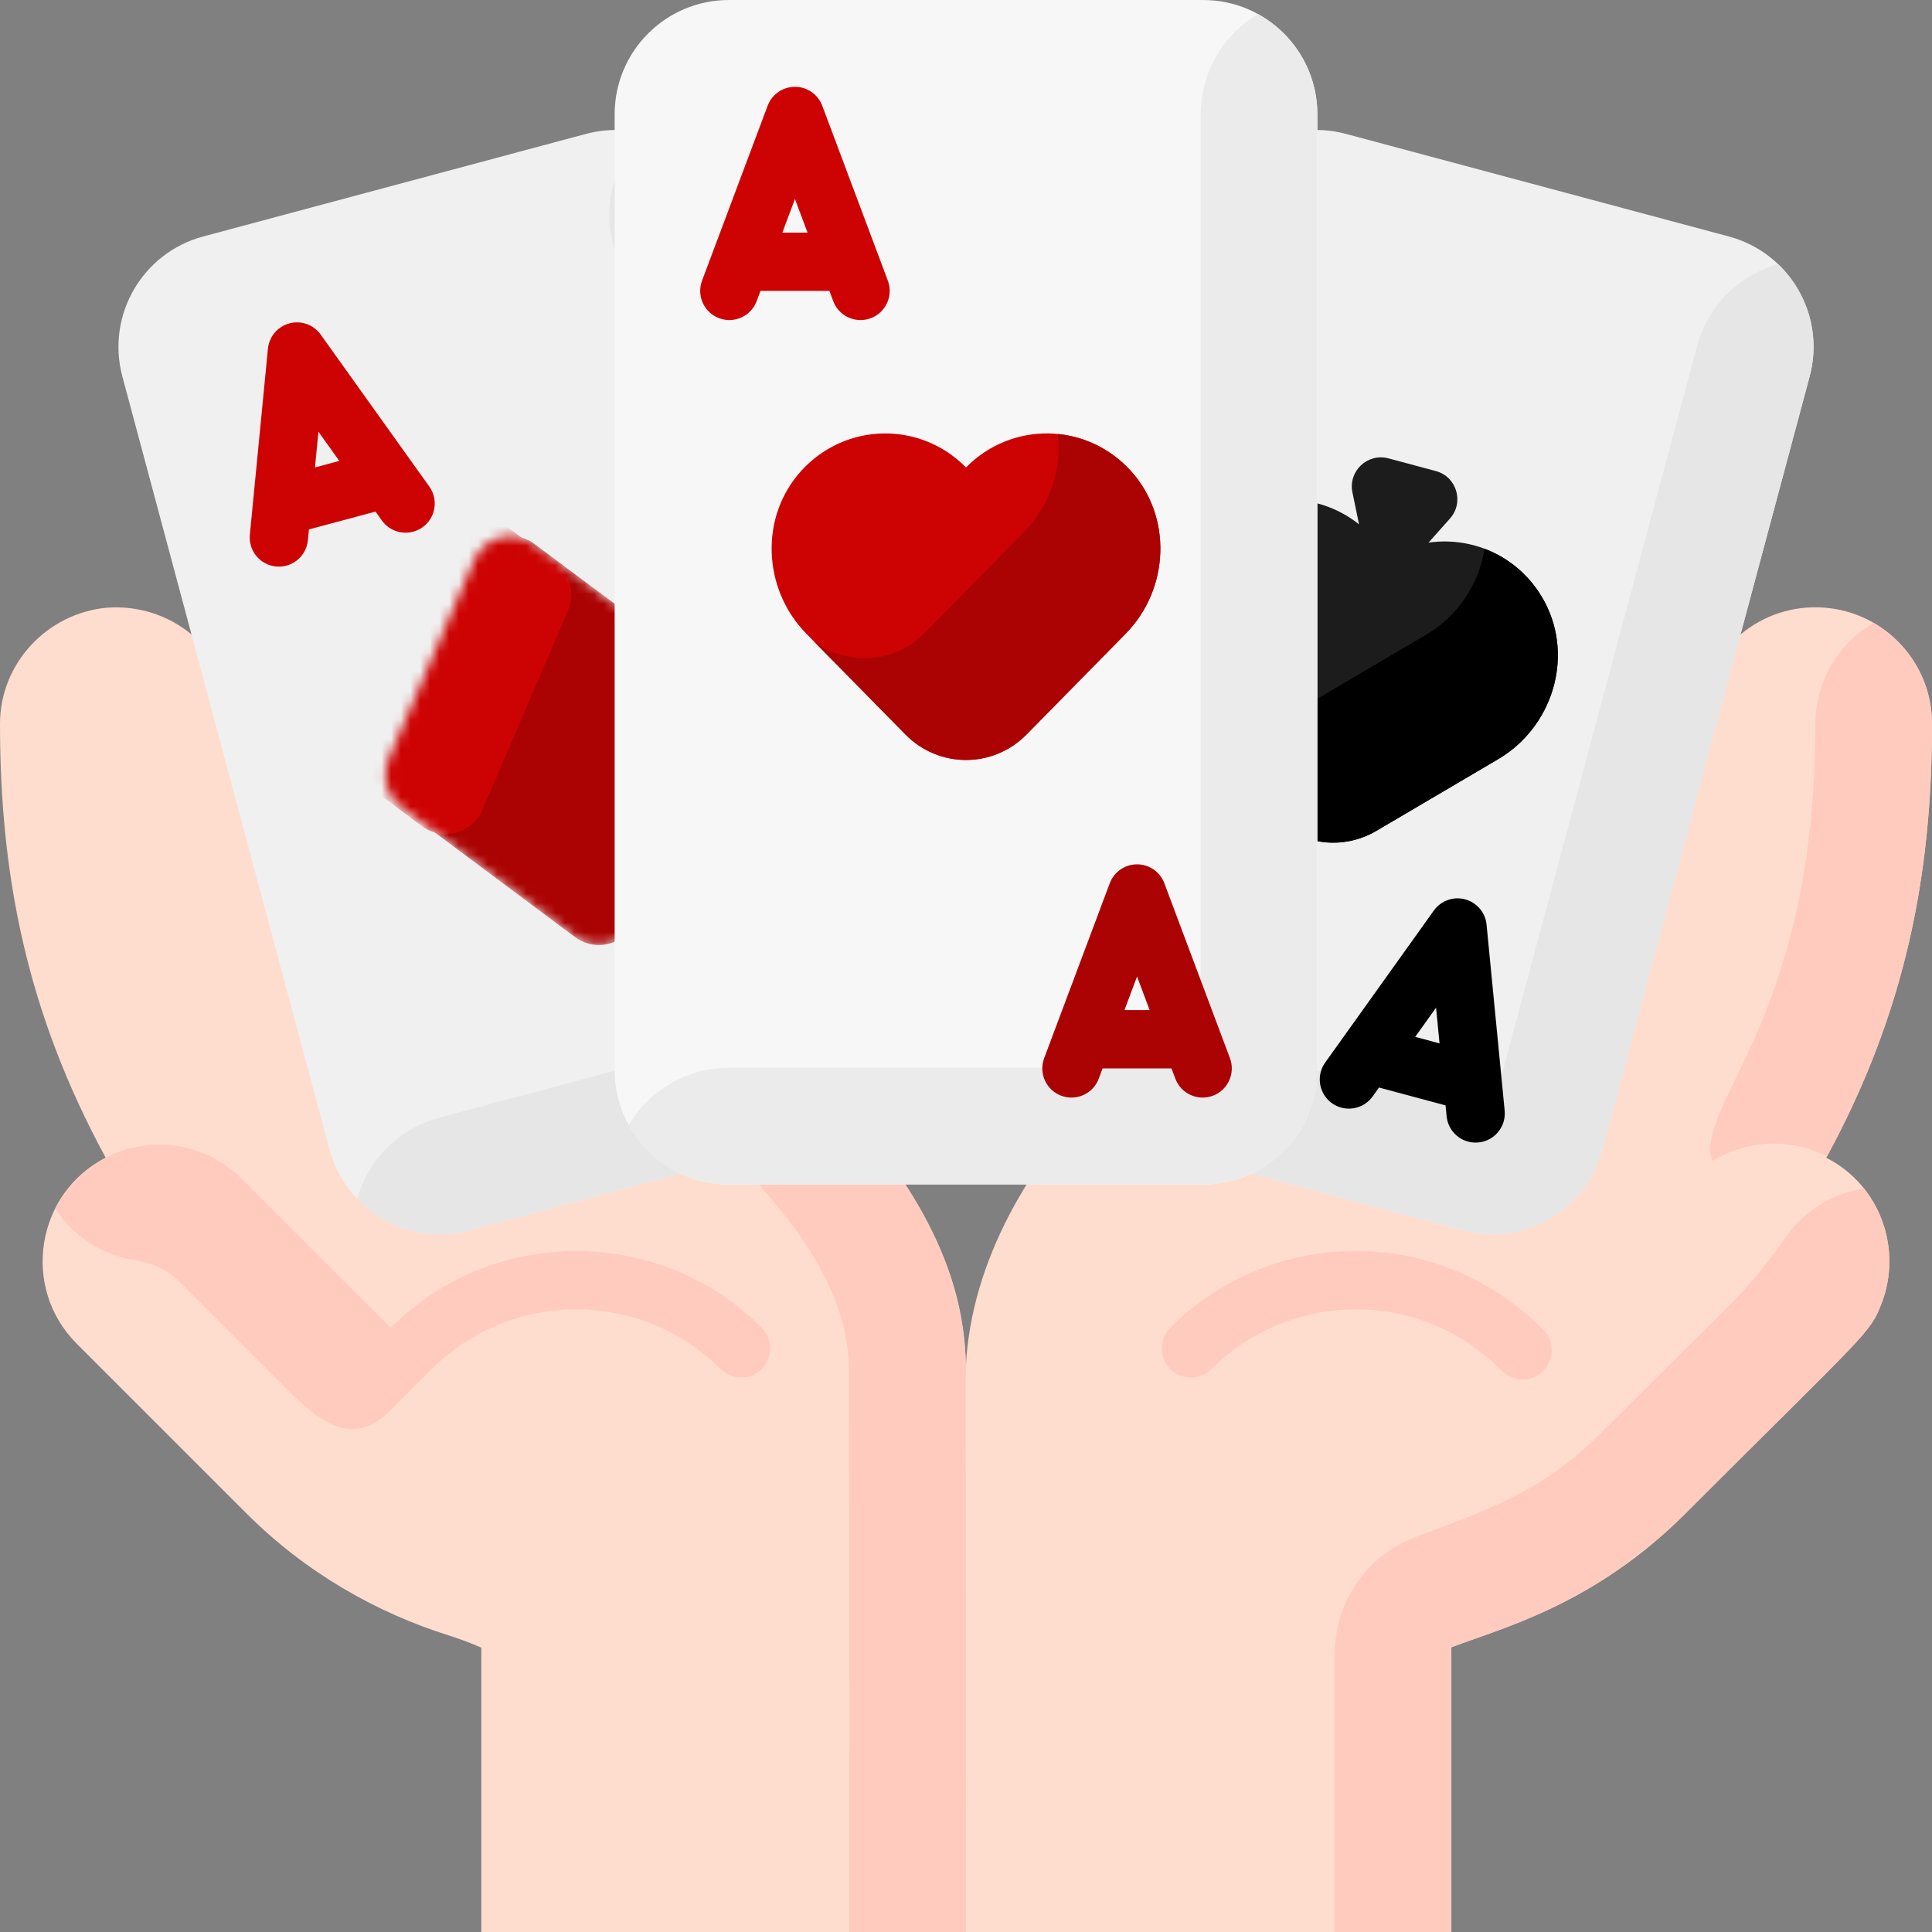 <?xml version="1.0" encoding="UTF-8"?> <svg xmlns="http://www.w3.org/2000/svg" width="200" height="200" viewBox="0 0 200 200" fill="none"><rect x="0" y="0" width="200" height="200" fill="#808080" stroke="none"/><g clip-path="url(#clip0)"><path d="M11.028 62.911C11.081 62.907 10.977 62.916 11.028 62.911V62.911Z" fill="#FFB545"></path><path d="M189.055 119.85C197.255 104.775 200 90.57 200 74.934C200 68.59 195.105 63.392 188.886 62.904C185.579 62.644 182.507 63.73 180.176 65.684L114.817 111.944C106.566 120.196 100.535 130.548 99.984 141.439C99.867 130.02 93.287 120.522 84.709 111.944L19.818 65.675C17.489 63.725 14.332 62.652 11.028 62.912C4.902 63.491 -0 68.656 2.33444e-08 74.934C2.33444e-08 90.57 2.746 104.775 10.945 119.85C3.745 123.513 2.13 133.284 7.946 139.101L25.503 156.657C31.706 162.86 39.065 166.976 46.438 169.293C47.593 169.655 48.721 170.082 49.825 170.564V200C55.67 200 95.118 200 99.998 200C105.844 200 145.363 200 150.243 200V170.527C155.488 168.523 164.992 166.162 174.497 156.657C193.34 137.814 193.541 138.099 194.763 134.968C196.952 129.359 194.683 122.713 189.055 119.85Z" fill="#FFDDCE"></path><path d="M40.442 137.45L25.019 122.028C20.755 117.763 14.06 117.342 9.32 120.852C9.32 120.852 9.321 120.852 9.32 120.852C9.247 120.905 8.827 121.233 8.874 121.198C7.567 122.27 6.506 123.531 5.713 125.112C7.604 128.018 10.627 129.951 14.028 130.453C15.803 130.716 17.45 131.531 18.718 132.8L29.77 143.852C32.546 146.627 36.255 150.174 40.348 146.081C41.686 144.743 42.9 143.53 44.711 141.719C52.931 133.498 66.297 133.481 74.538 141.669C75.531 142.655 77.067 142.915 78.261 142.186C80.01 141.117 80.209 138.802 78.857 137.45C68.265 126.859 51.032 126.859 40.442 137.45Z" fill="#FFCBBE"></path><path d="M155.29 141.718C158.511 144.939 162.458 140.348 159.734 137.625C148.664 126.555 131.538 127.111 121.196 137.398C120.107 138.48 119.95 140.243 120.903 141.447C122.046 142.891 124.149 142.981 125.413 141.718C133.65 133.481 147.053 133.481 155.29 141.718Z" fill="#FFCBBE"></path><path d="M179.658 111.686C178.252 114.57 177.236 116.654 177.044 118.721C176.997 119.23 177.084 119.731 177.279 120.186C180.881 117.956 185.397 117.799 189.129 119.711C197.27 104.688 200 90.522 200 74.934C200 70.468 197.572 66.573 193.966 64.485C190.252 66.62 187.927 70.561 187.927 74.935C187.928 94.718 182.751 105.34 179.658 111.686Z" fill="#FFCBBE"></path><path d="M100 142.293C100.019 132.612 95.729 124.603 90.077 117.572H73.745C81.109 124.973 87.551 132.305 87.902 141.479L87.903 142.953C87.906 142.858 87.906 142.764 87.908 142.67C87.93 150.966 87.927 199.63 87.927 200C93.817 200 98.484 200 100 200C100 163.852 100.006 177.121 99.972 142.303L100 142.293Z" fill="#FFCBBE"></path><path d="M184.854 128.068C183.211 130.43 181.438 132.698 179.403 134.733C178.205 135.931 176.813 137.315 175.277 138.841C172.824 141.277 169.773 144.309 165.961 148.121C160.165 153.916 155.383 155.854 146.649 159.068C141.557 160.94 138.171 165.789 138.171 171.214V200H150.243V170.527C155.488 168.523 164.993 166.162 174.497 156.657C193.341 137.814 193.542 138.099 194.763 134.968C196.341 130.927 195.603 126.346 192.962 123.031C189.731 123.522 186.769 125.313 184.854 128.068Z" fill="#FFCBBE"></path><path d="M124.841 22.229L103.4 102.247C101.709 108.561 105.455 115.05 111.769 116.741L151.397 127.36C157.711 129.052 164.2 125.305 165.891 118.991L187.332 38.973C189.024 32.659 185.277 26.17 178.964 24.479L139.336 13.861C133.022 12.169 126.533 15.916 124.841 22.229Z" fill="#F0F0F0"></path><path d="M184.074 27.349C180.108 28.464 176.815 31.581 175.671 35.848L154.292 115.637L114.894 105.08C110.626 103.937 106.281 105.231 103.332 108.108C104.324 112.171 107.443 115.583 111.769 116.742L151.398 127.36C157.711 129.052 164.2 125.305 165.892 118.992L187.333 38.973C188.491 34.648 187.097 30.24 184.074 27.349Z" fill="#E6E6E6"></path><path d="M155.762 114.971L153.889 95.722C153.768 94.469 152.882 93.425 151.666 93.099C150.451 92.773 149.161 93.236 148.43 94.259L137.184 109.993C136.214 111.349 136.528 113.234 137.884 114.204C139.241 115.173 141.125 114.859 142.095 113.503L142.753 112.582L149.645 114.429L149.754 115.555C149.879 116.843 150.796 117.863 151.977 118.179C152.317 118.27 152.679 118.303 153.05 118.267C154.709 118.105 155.923 116.63 155.762 114.971ZM146.502 107.337L148.661 104.316L149.02 108.012L146.502 107.337Z" fill="black"></path><path d="M159.948 62.396C157.551 57.789 152.648 55.482 147.879 56.173L150.103 53.675C151.593 52 150.798 49.343 148.632 48.763L143.734 47.45C141.568 46.87 139.55 48.774 140.003 50.97L140.687 54.28C136.9 51.252 131.464 50.778 127.061 53.585C121.604 57.063 119.984 64.407 123.17 70.035L130.375 82.759C132.809 87.058 138.233 88.512 142.491 86.005L155.092 78.588C160.666 75.307 162.935 68.137 159.948 62.396Z" fill="#1C1C1C"></path><path d="M159.948 62.396C158.543 59.695 156.274 57.786 153.678 56.806C153.117 60.4 150.97 63.737 147.648 65.694L135.046 73.111C131.21 75.369 126.434 74.404 123.744 71.048L130.375 82.759C132.809 87.058 138.233 88.511 142.491 86.005L155.092 78.588C160.666 75.307 162.935 68.137 159.948 62.396Z" fill="black"></path><path d="M75.159 22.229L96.6 102.247C98.291 108.561 94.544 115.05 88.231 116.741L48.603 127.36C42.289 129.052 35.8 125.305 34.109 118.991L12.668 38.973C10.976 32.659 14.723 26.17 21.036 24.479L60.664 13.861C66.977 12.169 73.467 15.916 75.159 22.229Z" fill="#F0F0F0"></path><path d="M75.159 22.229C74 17.903 70.588 14.784 66.525 13.791C63.648 16.74 62.353 21.085 63.497 25.353L84.877 105.142L45.478 115.699C41.21 116.843 38.094 120.136 36.978 124.102C39.87 127.125 44.277 128.519 48.602 127.36L88.231 116.741C94.544 115.05 98.291 108.56 96.599 102.247L75.159 22.229Z" fill="#E6E6E6"></path><path d="M33.196 34.636C32.465 33.612 31.175 33.15 29.959 33.475C28.744 33.801 27.858 34.846 27.736 36.098L25.864 55.348C25.703 57.007 26.917 58.482 28.576 58.644C30.234 58.805 31.711 57.591 31.872 55.932L31.981 54.806L38.873 52.959L39.531 53.88C40.283 54.933 41.588 55.357 42.768 55.041C43.108 54.95 43.438 54.797 43.742 54.581C45.098 53.611 45.411 51.726 44.442 50.37L33.196 34.636ZM32.606 48.389L32.965 44.693L35.125 47.715L32.606 48.389Z" fill="#CD0303"></path><mask id="mask0" maskUnits="userSpaceOnUse" x="39" y="55" width="36" height="43"><path d="M49.072 57.994L40.2 78.626C39.444 80.383 39.993 82.43 41.526 83.574L59.525 97.006C61.666 98.604 64.736 97.781 65.792 95.327L74.663 74.695C75.419 72.938 74.87 70.891 73.337 69.746L55.338 56.315C53.197 54.717 50.127 55.539 49.072 57.994Z" fill="#AB0303"></path></mask><g mask="url(#mask0)"><path d="M49.072 57.994L40.2 78.626C39.444 80.383 39.993 82.43 41.526 83.574L59.525 97.006C61.666 98.604 64.736 97.781 65.792 95.327L74.663 74.695C75.419 72.938 74.87 70.891 73.337 69.746L55.338 56.315C53.197 54.717 50.127 55.539 49.072 57.994Z" fill="#AB0303"></path><path d="M33.208 46.501L24.337 67.133C23.581 68.89 24.129 70.937 25.663 72.082L43.661 85.513C45.802 87.111 48.873 86.288 49.928 83.834L58.799 63.202C59.555 61.445 59.007 59.398 57.474 58.253L39.475 44.822C37.334 43.224 34.263 44.047 33.208 46.501Z" fill="#CD0303"></path></g><path d="M136.372 11.835V110.774C136.372 117.31 131.074 122.609 124.538 122.609H75.463C68.927 122.609 63.628 117.31 63.628 110.774V11.835C63.628 5.298 68.926 0 75.463 0H124.538C131.074 0 136.372 5.298 136.372 11.835Z" fill="#F7F7F7"></path><path d="M130.216 1.45C126.675 3.554 124.3 7.416 124.3 11.835V110.536H75.463C71.044 110.536 67.182 112.911 65.078 116.453C67.088 120.121 70.985 122.609 75.463 122.609H124.538C131.074 122.609 136.373 117.311 136.373 110.774V11.835C136.372 7.357 133.884 3.461 130.216 1.45Z" fill="#EBEBEB"></path><path d="M85.119 10.946C84.677 9.768 83.551 8.987 82.293 8.987C81.035 8.987 79.909 9.768 79.467 10.946L72.677 29.054C72.091 30.615 72.882 32.355 74.443 32.94C76.003 33.525 77.743 32.734 78.328 31.174L78.725 30.114H85.86L86.257 31.174C86.712 32.386 87.862 33.133 89.084 33.133C89.436 33.133 89.794 33.071 90.143 32.941C91.703 32.355 92.494 30.616 91.909 29.055L85.119 10.946ZM80.989 24.078L82.293 20.601L83.597 24.078H80.989Z" fill="#CD0303"></path><path d="M127.324 109.543L120.533 91.434C120.091 90.256 118.965 89.475 117.707 89.475C116.45 89.475 115.323 90.256 114.882 91.434L108.091 109.543C107.506 111.103 108.297 112.843 109.857 113.428C111.418 114.013 113.158 113.223 113.743 111.662L114.14 110.603H121.275L121.672 111.662C122.126 112.874 123.276 113.621 124.498 113.621C124.85 113.621 125.208 113.559 125.557 113.429C127.118 112.843 127.909 111.104 127.324 109.543ZM116.404 104.566L117.707 101.089L119.011 104.566H116.404Z" fill="#AB0303"></path><path d="M117.024 48.707C112.436 43.697 104.72 43.592 100 48.391C95.281 43.592 87.564 43.697 82.976 48.707C78.606 53.479 78.941 60.992 83.476 65.603L93.729 76.03C97.192 79.552 102.808 79.552 106.272 76.03L116.525 65.603C121.059 60.992 121.395 53.479 117.024 48.707Z" fill="#CD0303"></path><path d="M117.024 48.707C114.967 46.462 112.282 45.205 109.52 44.93C109.909 48.546 108.699 52.327 105.996 55.075L95.743 65.502C92.622 68.676 87.759 68.98 84.292 66.434L93.729 76.03C97.192 79.553 102.808 79.553 106.272 76.03L116.525 65.604C121.059 60.992 121.395 53.479 117.024 48.707Z" fill="#AB0303"></path></g><defs><clipPath id="clip0"><rect width="200" height="200" fill="white"></rect></clipPath></defs></svg> 